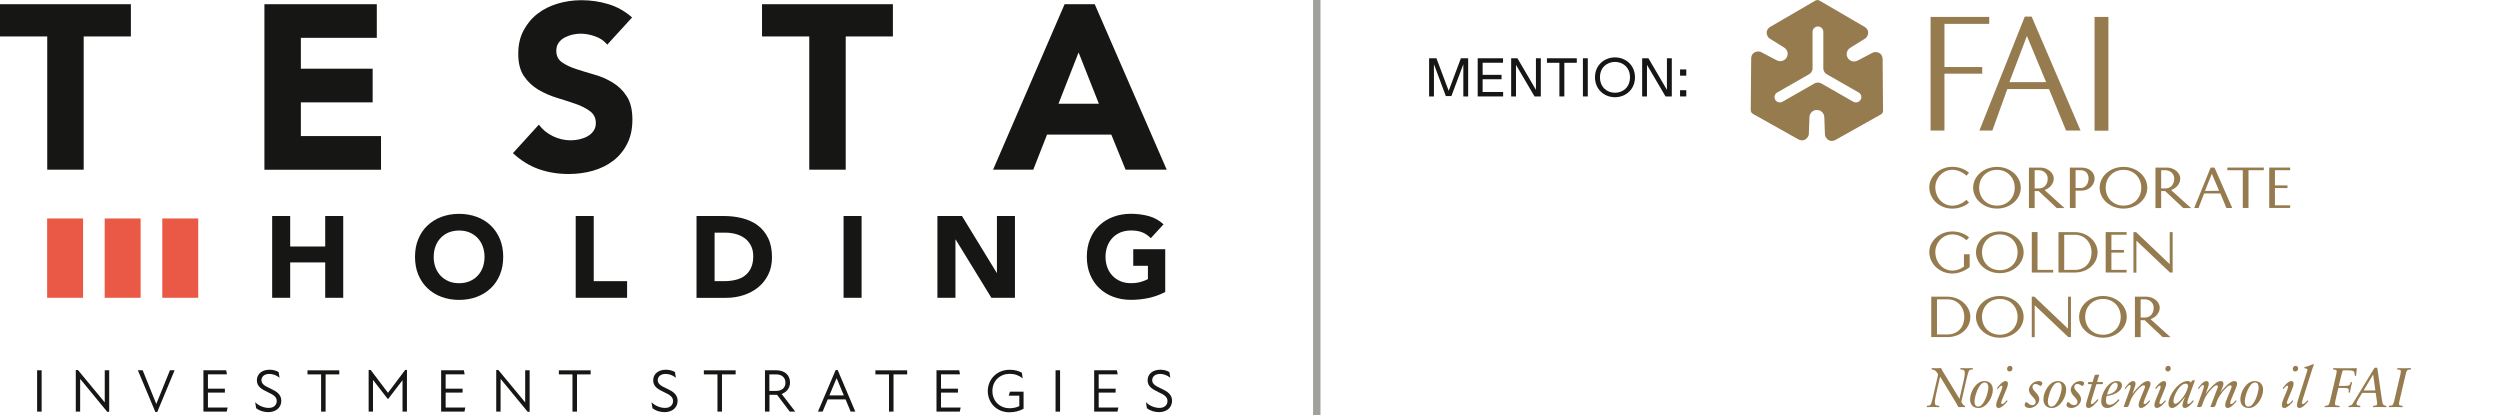<svg xmlns="http://www.w3.org/2000/svg" width="337" height="56" viewBox="0 0 337 56" fill="none"><path d="M6.36 4.914H0V0.567H17.642V4.914H11.281V22.874H6.367V4.914H6.36Z" fill="#161615"></path><path d="M35.643 0.567H50.793V5.101H40.557V9.26H50.233V13.8H40.557V18.341H51.361V22.881H35.643V0.567Z" fill="#161615"></path><path d="M81.848 6.014C81.447 5.509 80.907 5.135 80.229 4.9C79.543 4.658 78.9 4.54 78.291 4.54C77.931 4.54 77.564 4.581 77.19 4.664C76.81 4.747 76.457 4.879 76.118 5.059C75.778 5.239 75.508 5.474 75.301 5.772C75.093 6.062 74.989 6.422 74.989 6.845C74.989 7.516 75.239 8.035 75.744 8.388C76.249 8.748 76.886 9.052 77.647 9.302C78.408 9.551 79.239 9.807 80.118 10.056C81.004 10.305 81.827 10.665 82.589 11.129C83.357 11.592 83.994 12.208 84.492 12.99C84.997 13.766 85.246 14.811 85.246 16.112C85.246 17.413 85.018 18.43 84.554 19.358C84.091 20.285 83.468 21.047 82.679 21.655C81.89 22.265 80.976 22.714 79.938 23.012C78.9 23.31 77.799 23.455 76.644 23.455C75.197 23.455 73.847 23.233 72.609 22.791C71.37 22.348 70.214 21.635 69.141 20.645L72.636 16.804C73.141 17.475 73.771 17.994 74.54 18.361C75.308 18.728 76.097 18.915 76.92 18.915C77.322 18.915 77.723 18.866 78.132 18.776C78.54 18.68 78.907 18.541 79.232 18.354C79.557 18.167 79.82 17.925 80.021 17.628C80.222 17.337 80.319 16.984 80.319 16.589C80.319 15.918 80.062 15.385 79.543 14.998C79.031 14.61 78.381 14.278 77.606 14.008C76.83 13.738 75.986 13.461 75.086 13.191C74.186 12.921 73.342 12.547 72.567 12.091C71.792 11.627 71.141 11.018 70.629 10.264C70.117 9.509 69.861 8.513 69.861 7.274C69.861 6.035 70.096 5.024 70.567 4.125C71.037 3.225 71.667 2.464 72.456 1.854C73.245 1.245 74.152 0.789 75.183 0.484C76.214 0.18 77.273 0.027 78.367 0.027C79.626 0.027 80.845 0.207 82.021 0.56C83.198 0.92 84.257 1.515 85.205 2.353L81.834 6.042L81.848 6.014Z" fill="#161615"></path><path d="M109.082 4.914H102.722V0.567H120.363V4.914H114.003V22.874H109.089V4.914H109.082Z" fill="#161615"></path><path d="M143.507 0.567H147.57L157.273 22.874H151.729L149.805 18.147H141.14L139.285 22.874H133.866L143.507 0.567ZM145.397 7.059L142.684 13.987H148.13L145.39 7.059H145.397Z" fill="#161615"></path><path d="M36.688 29.117H39.118V33.228H43.838V29.117H46.267V40.142H43.838V35.374H39.118V40.142H36.688V29.117Z" fill="#161615"></path><path d="M55.943 34.626C55.943 33.74 56.088 32.944 56.386 32.224C56.683 31.505 57.092 30.896 57.625 30.397C58.158 29.899 58.781 29.504 59.507 29.235C60.234 28.965 61.03 28.826 61.888 28.826C62.746 28.826 63.542 28.965 64.269 29.235C64.996 29.504 65.625 29.892 66.151 30.397C66.677 30.902 67.093 31.512 67.39 32.224C67.688 32.937 67.833 33.74 67.833 34.626C67.833 35.512 67.688 36.308 67.39 37.028C67.093 37.747 66.684 38.356 66.151 38.855C65.618 39.36 64.996 39.748 64.269 40.017C63.542 40.287 62.746 40.426 61.888 40.426C61.03 40.426 60.234 40.287 59.507 40.017C58.781 39.748 58.151 39.36 57.625 38.855C57.092 38.349 56.683 37.74 56.386 37.028C56.088 36.315 55.943 35.512 55.943 34.626ZM58.462 34.626C58.462 35.145 58.545 35.623 58.704 36.052C58.864 36.481 59.099 36.855 59.397 37.173C59.701 37.491 60.061 37.733 60.476 37.913C60.898 38.093 61.369 38.176 61.888 38.176C62.407 38.176 62.878 38.087 63.3 37.913C63.722 37.733 64.082 37.491 64.38 37.173C64.684 36.855 64.912 36.481 65.072 36.052C65.231 35.623 65.314 35.145 65.314 34.626C65.314 34.107 65.231 33.643 65.072 33.207C64.912 32.771 64.677 32.397 64.38 32.079C64.082 31.761 63.715 31.518 63.3 31.338C62.878 31.159 62.407 31.076 61.888 31.076C61.369 31.076 60.898 31.166 60.476 31.338C60.054 31.518 59.694 31.761 59.397 32.079C59.099 32.397 58.864 32.771 58.704 33.207C58.545 33.643 58.462 34.114 58.462 34.626Z" fill="#161615"></path><path d="M77.606 29.117H80.035V37.9H84.533V40.142H77.606V29.117Z" fill="#161615"></path><path d="M93.897 29.117H97.545C98.431 29.117 99.268 29.214 100.057 29.415C100.846 29.616 101.545 29.934 102.134 30.37C102.729 30.813 103.192 31.387 103.545 32.093C103.891 32.799 104.065 33.657 104.065 34.661C104.065 35.554 103.898 36.343 103.559 37.021C103.22 37.699 102.77 38.274 102.196 38.737C101.621 39.201 100.964 39.547 100.216 39.789C99.469 40.032 98.687 40.149 97.863 40.149H93.891V29.124L93.897 29.117ZM96.327 37.9H97.586C98.147 37.9 98.666 37.845 99.151 37.727C99.635 37.616 100.05 37.422 100.403 37.159C100.756 36.896 101.033 36.543 101.234 36.114C101.435 35.685 101.538 35.159 101.538 34.536C101.538 33.996 101.435 33.526 101.234 33.124C101.033 32.723 100.756 32.398 100.417 32.135C100.071 31.879 99.67 31.678 99.213 31.553C98.756 31.429 98.265 31.36 97.76 31.36H96.327V37.9Z" fill="#161615"></path><path d="M113.712 29.117H116.142V40.142H113.712V29.117Z" fill="#161615"></path><path d="M126.371 29.117H129.673L134.358 36.779H134.386V29.117H136.815V40.142H133.638L128.828 32.294H128.794V40.142H126.364V29.117H126.371Z" fill="#161615"></path><path d="M157.073 39.36C156.36 39.734 155.606 40.004 154.83 40.17C154.048 40.336 153.259 40.419 152.45 40.419C151.584 40.419 150.795 40.281 150.069 40.011C149.342 39.741 148.712 39.353 148.186 38.848C147.653 38.343 147.245 37.734 146.947 37.021C146.65 36.308 146.504 35.505 146.504 34.619C146.504 33.733 146.65 32.937 146.947 32.218C147.245 31.498 147.653 30.889 148.186 30.39C148.719 29.892 149.342 29.498 150.069 29.228C150.795 28.958 151.591 28.819 152.45 28.819C153.308 28.819 154.145 28.93 154.886 29.138C155.626 29.345 156.284 29.719 156.844 30.238L155.128 32.107C154.796 31.768 154.422 31.505 154.007 31.332C153.592 31.152 153.072 31.069 152.45 31.069C151.93 31.069 151.46 31.159 151.038 31.332C150.615 31.512 150.256 31.754 149.958 32.072C149.66 32.391 149.425 32.764 149.266 33.2C149.107 33.636 149.024 34.107 149.024 34.619C149.024 35.131 149.107 35.616 149.266 36.045C149.425 36.474 149.66 36.848 149.958 37.166C150.263 37.484 150.622 37.727 151.038 37.907C151.46 38.087 151.93 38.17 152.45 38.17C152.969 38.17 153.432 38.107 153.82 37.99C154.207 37.872 154.512 37.748 154.74 37.623V35.83H152.761V33.588H157.073V39.353V39.36Z" fill="#161615"></path><path d="M11.198 29.449H6.354V40.142H11.198V29.449Z" fill="#EA5945"></path><path d="M18.956 29.449H14.112V40.142H18.956V29.449Z" fill="#EA5945"></path><path d="M26.722 29.449H21.877V40.142H26.722V29.449Z" fill="#EA5945"></path><path d="M5.004 49.914H5.613V55.486H5.004V49.914Z" fill="#161615"></path><path d="M10.818 51.112H10.804V55.486H10.215V49.88H10.506L14.105 54.226H14.119V49.908H14.721V55.514H14.458L10.831 51.105L10.818 51.112Z" fill="#161615"></path><path d="M19.234 49.914L21.054 54.42H21.081L22.909 49.914H23.538L21.199 55.534H20.943L18.583 49.914H19.241H19.234Z" fill="#161615"></path><path d="M30.681 54.939L30.563 55.486H27.421V49.914H30.487L30.591 50.461H28.03V52.392H30.314V52.925H28.03V54.932H30.681V54.939Z" fill="#161615"></path><path d="M34.529 55.022L34.398 54.212C34.875 54.71 35.602 54.987 36.218 54.987C36.861 54.987 37.304 54.634 37.304 54.053C37.304 53.471 36.806 53.195 36.135 52.883C35.311 52.489 34.626 52.129 34.626 51.27C34.626 50.412 35.311 49.838 36.342 49.838C36.758 49.838 37.228 49.942 37.56 50.156L37.685 50.918C37.235 50.551 36.73 50.405 36.308 50.405C35.602 50.405 35.242 50.8 35.242 51.25C35.242 51.859 35.899 52.101 36.502 52.399C37.283 52.766 37.92 53.174 37.92 54.025C37.92 54.98 37.145 55.555 36.176 55.555C35.623 55.555 35.055 55.423 34.522 55.022H34.529Z" fill="#161615"></path><path d="M45.734 50.468H43.893V55.485H43.284V50.468H41.45V49.921H45.734V50.468Z" fill="#161615"></path><path d="M54.856 49.865V55.485H54.261V51.249L52.337 53.762H52.254L50.281 51.215V55.485H49.693V49.865H49.963L52.288 52.938H52.309L54.621 49.865H54.856Z" fill="#161615"></path><path d="M62.725 54.939L62.608 55.486H59.465V49.914H62.531L62.635 50.461H60.074V52.392H62.358V52.925H60.074V54.932H62.725V54.939Z" fill="#161615"></path><path d="M67.494 51.112H67.48V55.486H66.892V49.88H67.182L70.781 54.226H70.795V49.908H71.397V55.514H71.134L67.508 51.105L67.494 51.112Z" fill="#161615"></path><path d="M79.62 50.468H77.779V55.485H77.169V50.468H75.335V49.921H79.62V50.468Z" fill="#161615"></path><path d="M87.952 55.022L87.821 54.212C88.298 54.71 89.025 54.987 89.641 54.987C90.285 54.987 90.728 54.634 90.728 54.053C90.728 53.471 90.229 53.195 89.558 52.883C88.734 52.489 88.049 52.129 88.049 51.27C88.049 50.412 88.734 49.838 89.766 49.838C90.181 49.838 90.651 49.942 90.984 50.156L91.108 50.918C90.658 50.551 90.153 50.405 89.731 50.405C89.025 50.405 88.665 50.8 88.665 51.25C88.665 51.859 89.323 52.101 89.925 52.399C90.714 52.766 91.344 53.174 91.344 54.025C91.344 54.98 90.569 55.555 89.6 55.555C89.046 55.555 88.478 55.423 87.945 55.022H87.952Z" fill="#161615"></path><path d="M99.165 50.468H97.323V55.485H96.714V50.468H94.88V49.921H99.165V50.468Z" fill="#161615"></path><path d="M106.459 55.486L104.75 53.222H103.725V55.486H103.116V49.914H104.653C105.822 49.914 106.494 50.613 106.494 51.547C106.494 52.295 106.058 52.862 105.366 53.105L107.2 55.486H106.452H106.459ZM104.611 52.696C105.386 52.696 105.878 52.288 105.878 51.582C105.878 50.876 105.359 50.468 104.639 50.468H103.711V52.696H104.604H104.611Z" fill="#161615"></path><path d="M113.982 53.838H111.581L110.889 55.485H110.259L112.653 49.872H112.916L115.297 55.485H114.667L113.982 53.838ZM113.747 53.298L112.778 50.979H112.771L111.802 53.298H113.74H113.747Z" fill="#161615"></path><path d="M122.288 50.468H120.447V55.485H119.837V50.468H118.003V49.921H122.288V50.468Z" fill="#161615"></path><path d="M129.499 54.939L129.381 55.486H126.239V49.914H129.305L129.409 50.461H126.848V52.392H129.132V52.925H126.848V54.932H129.499V54.939Z" fill="#161615"></path><path d="M137.977 52.786V55.098C137.479 55.382 136.815 55.575 136.074 55.575C134.316 55.575 133.153 54.274 133.153 52.71C133.153 51.146 134.364 49.845 136.095 49.845C136.787 49.845 137.32 49.997 137.749 50.246L137.86 51.001C137.361 50.606 136.787 50.392 136.109 50.392C134.863 50.392 133.776 51.257 133.776 52.71C133.776 54.06 134.759 55.029 136.109 55.029C136.552 55.029 137.001 54.939 137.403 54.745V53.333H135.977L136.143 52.793H137.977V52.786Z" fill="#161615"></path><path d="M142.289 49.914H142.898V55.486H142.289V49.914Z" fill="#161615"></path><path d="M150.754 54.939L150.636 55.486H147.494V49.914H150.56L150.664 50.461H148.103V52.392H150.387V52.925H148.103V54.932H150.754V54.939Z" fill="#161615"></path><path d="M154.602 55.022L154.47 54.212C154.948 54.71 155.674 54.987 156.29 54.987C156.934 54.987 157.377 54.634 157.377 54.053C157.377 53.471 156.879 53.195 156.207 52.883C155.384 52.489 154.699 52.129 154.699 51.27C154.699 50.412 155.384 49.838 156.415 49.838C156.83 49.838 157.301 49.942 157.633 50.156L157.758 50.918C157.308 50.551 156.803 50.405 156.38 50.405C155.674 50.405 155.315 50.8 155.315 51.25C155.315 51.859 155.972 52.101 156.574 52.399C157.363 52.766 157.993 53.174 157.993 54.025C157.993 54.98 157.218 55.555 156.249 55.555C155.695 55.555 155.128 55.423 154.595 55.022H154.602Z" fill="#161615"></path><g clip-path="url(#clip0_879_585)"><path d="M260.068 25.231C260.068 23.778 261.448 22.487 263.18 22.487C264.037 22.487 264.903 22.811 265.426 23.295L265.075 23.687C264.552 23.194 263.866 22.889 263.18 22.889C261.877 22.889 260.881 24.01 260.881 25.235C260.881 26.637 261.877 27.723 263.18 27.723C263.866 27.723 264.552 27.425 265.075 26.934L265.426 27.315C264.903 27.8 264.037 28.123 263.18 28.123C261.448 28.123 260.068 26.857 260.068 25.235V25.231Z" fill="#967B4F"></path><path d="M265.978 25.307C265.978 23.753 267.411 22.495 269.195 22.495C270.979 22.495 272.401 23.753 272.401 25.307C272.401 26.861 270.968 28.118 269.195 28.118C267.421 28.118 265.978 26.861 265.978 25.307ZM271.585 25.307C271.585 23.923 270.573 22.895 269.193 22.895C267.812 22.895 266.792 23.923 266.792 25.307C266.792 26.691 267.804 27.718 269.193 27.718C270.581 27.718 271.585 26.691 271.585 25.307Z" fill="#967B4F"></path><path d="M274.812 25.759H274.273V28.044H273.501V22.591H275.078C275.96 22.591 276.845 23.246 276.845 24.068C276.845 24.739 276.375 25.334 275.611 25.622L278.294 28.044H277.249L274.814 25.759H274.812ZM274.273 25.4H274.831C275.534 25.4 276.032 24.899 276.032 24.066C276.032 23.463 275.534 22.945 274.831 22.945H274.273V25.4Z" fill="#967B4F"></path><path d="M282.354 24.06C282.354 24.884 281.651 25.699 280.595 25.699H279.79V28.036H279.018V22.591H280.595C281.649 22.591 282.354 23.246 282.354 24.06ZM281.54 24.06C281.54 23.312 281.051 22.947 280.52 22.947H279.79V25.342H280.52C281.051 25.342 281.54 24.824 281.54 24.06Z" fill="#967B4F"></path><path d="M283.032 25.307C283.032 23.753 284.464 22.495 286.248 22.495C288.032 22.495 289.454 23.753 289.454 25.307C289.454 26.861 288.022 28.118 286.248 28.118C284.475 28.118 283.032 26.861 283.032 25.307ZM288.641 25.307C288.641 23.923 287.629 22.895 286.248 22.895C284.868 22.895 283.847 23.923 283.847 25.307C283.847 26.691 284.86 27.718 286.248 27.718C287.637 27.718 288.641 26.691 288.641 25.307Z" fill="#967B4F"></path><path d="M291.866 25.759H291.326V28.044H290.554V22.591H292.131C293.014 22.591 293.898 23.246 293.898 24.068C293.898 24.739 293.428 25.334 292.664 25.622L295.348 28.044H294.302L291.868 25.759H291.866ZM291.326 25.4H291.884C292.587 25.4 293.085 24.899 293.085 24.066C293.085 23.463 292.587 22.945 291.884 22.945H291.326V25.4Z" fill="#967B4F"></path><path d="M299.305 26.08H297.117L296.362 28.034H295.779L297.992 22.589H298.514L300.907 28.034H300.118L299.303 26.08H299.305ZM298.155 23.422L297.228 25.74L299.131 25.715L298.155 23.422Z" fill="#967B4F"></path><path d="M305.165 22.945H303.098V28.034H302.327V22.945H300.244V22.589H305.165V22.945Z" fill="#967B4F"></path><path d="M306.662 22.945V24.992H308.352V25.349H306.662V27.676H308.712V28.032H305.891V22.587H308.712V22.943H306.662V22.945Z" fill="#967B4F"></path><path d="M263.18 36.873C261.457 36.873 260.068 35.574 260.068 33.96C260.068 32.499 261.457 31.198 263.18 31.198C264.046 31.198 264.912 31.521 265.434 32.006L265.083 32.388C264.569 31.911 263.874 31.598 263.18 31.598C261.877 31.598 260.881 32.719 260.881 33.96C260.881 35.352 261.877 36.475 263.18 36.475C263.78 36.475 264.286 36.264 264.74 35.941V34.275H265.512V35.999C264.945 36.475 264.046 36.873 263.18 36.873Z" fill="#967B4F"></path><path d="M266.363 34.01C266.363 32.456 267.795 31.198 269.579 31.198C271.363 31.198 272.786 32.456 272.786 34.01C272.786 35.564 271.353 36.822 269.579 36.822C267.806 36.822 266.363 35.564 266.363 34.01ZM271.972 34.01C271.972 32.626 270.96 31.598 269.579 31.598C268.199 31.598 267.178 32.626 267.178 34.01C267.178 35.394 268.191 36.422 269.579 36.422C270.968 36.422 271.972 35.394 271.972 34.01Z" fill="#967B4F"></path><path d="M276.768 36.38V36.737H273.886V31.283H274.657V36.38H276.768Z" fill="#967B4F"></path><path d="M277.485 36.736V31.291H279.69C281.388 31.291 282.752 32.574 282.752 34.001C282.752 35.59 281.388 36.736 279.69 36.736H277.485ZM279.688 36.38C281.051 36.38 281.934 35.429 281.934 34.001C281.934 32.727 281.051 31.647 279.688 31.647H278.255V36.38H279.688Z" fill="#967B4F"></path><path d="M284.617 31.648V33.695H286.307V34.051H284.617V36.378H286.667V36.734H283.845V31.289H286.667V31.645H284.617V31.648Z" fill="#967B4F"></path><path d="M292.874 31.291V36.736H292.514L287.986 32.445V36.753H287.591V31.291H287.942L292.478 35.607V31.291H292.874Z" fill="#967B4F"></path><path d="M260.333 45.438V39.993H262.538C264.236 39.993 265.6 41.276 265.6 42.703C265.6 44.292 264.236 45.438 262.538 45.438H260.333ZM262.538 45.082C263.901 45.082 264.784 44.131 264.784 42.703C264.784 41.429 263.901 40.349 262.538 40.349H261.105V45.082H262.538Z" fill="#967B4F"></path><path d="M266.361 42.712C266.361 41.158 267.793 39.9 269.577 39.9C271.361 39.9 272.784 41.158 272.784 42.712C272.784 44.266 271.351 45.524 269.577 45.524C267.804 45.524 266.361 44.266 266.361 42.712ZM271.968 42.712C271.968 41.328 270.956 40.3 269.575 40.3C268.195 40.3 267.174 41.328 267.174 42.712C267.174 44.096 268.187 45.124 269.575 45.124C270.964 45.124 271.968 44.096 271.968 42.712Z" fill="#967B4F"></path><path d="M279.165 39.993V45.438H278.805L274.277 41.147V45.455H273.882V39.993H274.233L278.769 44.309V39.993H279.165Z" fill="#967B4F"></path><path d="M280.265 42.712C280.265 41.158 281.697 39.9 283.481 39.9C285.265 39.9 286.687 41.158 286.687 42.712C286.687 44.266 285.255 45.524 283.481 45.524C281.708 45.524 280.265 44.266 280.265 42.712ZM285.872 42.712C285.872 41.328 284.859 40.3 283.479 40.3C282.099 40.3 281.078 41.328 281.078 42.712C281.078 44.096 282.09 45.124 283.479 45.124C284.868 45.124 285.872 44.096 285.872 42.712Z" fill="#967B4F"></path><path d="M289.099 43.163H288.559V45.449H287.788V39.995H289.365C290.247 39.995 291.132 40.65 291.132 41.472C291.132 42.144 290.661 42.738 289.898 43.026L292.581 45.449H291.535L289.101 43.163H289.099ZM288.559 42.805H289.118C289.82 42.805 290.318 42.303 290.318 41.47C290.318 40.867 289.82 40.349 289.118 40.349H288.559V42.805Z" fill="#967B4F"></path><path d="M267.202 9.036H262.111V3.218H268.147V2.281H260.242V17.597H262.111V9.931H267.202V9.036Z" fill="#967B4F"></path><path d="M272.941 2.242L266.823 17.599H268.57L270.582 12.005H276.207L278.506 17.599H280.457L273.867 2.242H272.943H272.941ZM270.866 11.069L273.227 4.845L275.814 11.069H270.866Z" fill="#967B4F"></path><path d="M284.213 2.281H282.346V17.618H284.213V2.281Z" fill="#967B4F"></path><path d="M253.777 7.929C253.777 7.929 253.777 7.403 253.348 7.159C252.93 6.92 252.549 7.051 252.487 7.076L250.435 8.151C250.286 8.236 250.115 8.286 249.931 8.286C249.377 8.286 248.929 7.84 248.929 7.293C248.929 6.927 249.13 6.605 249.429 6.433L251.464 5.17C251.468 5.167 251.826 4.904 251.826 4.386C251.826 3.901 251.382 3.642 251.355 3.628L245.301 0.099C245.257 0.075 245.108 0 244.987 0C244.865 0 244.717 0.073 244.667 0.104L238.606 3.634C238.606 3.634 238.148 3.897 238.148 4.386C238.148 4.875 238.453 5.126 238.506 5.167L240.471 6.39C240.62 6.475 240.75 6.597 240.842 6.755C241.118 7.229 240.955 7.836 240.476 8.112C240.154 8.296 239.773 8.282 239.474 8.112L237.351 6.999C237.347 6.999 236.939 6.821 236.487 7.08C236.063 7.322 236.059 7.832 236.059 7.861L236 14.821C236 14.87 236.01 15.036 236.071 15.14C236.132 15.243 236.27 15.335 236.322 15.364L242.439 18.797C242.439 18.797 242.9 19.058 243.326 18.813C243.744 18.575 243.82 18.181 243.828 18.117L243.914 15.819C243.914 15.649 243.956 15.477 244.048 15.32C244.324 14.845 244.939 14.682 245.418 14.957C245.74 15.142 245.917 15.473 245.917 15.817L246.005 18.194C246.005 18.194 246.056 18.635 246.509 18.894C246.934 19.137 247.381 18.886 247.407 18.871L253.52 15.44C253.564 15.415 253.704 15.324 253.764 15.221C253.825 15.117 253.836 14.951 253.833 14.893L253.777 7.929ZM250.805 13.447C250.709 13.613 250.552 13.731 250.366 13.781C250.303 13.797 250.24 13.805 250.178 13.805C250.052 13.805 249.927 13.772 249.818 13.71L245.476 11.226C245.367 11.164 245.213 11.129 245.054 11.129C244.895 11.129 244.74 11.164 244.631 11.226L240.289 13.71C240.181 13.772 240.055 13.805 239.93 13.805C239.865 13.805 239.802 13.797 239.742 13.781C239.553 13.731 239.399 13.613 239.302 13.447C239.206 13.281 239.181 13.088 239.231 12.902C239.281 12.716 239.401 12.562 239.568 12.467L243.91 9.983C244.14 9.852 244.332 9.519 244.332 9.257V4.289C244.332 4.098 244.407 3.918 244.546 3.781C244.681 3.645 244.863 3.57 245.058 3.57C245.25 3.57 245.432 3.645 245.57 3.781C245.708 3.918 245.784 4.096 245.784 4.289V9.257C245.784 9.521 245.978 9.852 246.206 9.983L250.548 12.467C250.715 12.562 250.834 12.718 250.885 12.902C250.935 13.088 250.91 13.281 250.813 13.447" fill="#967B4F"></path><path d="M265.884 49.804L265.604 49.843C265.41 49.874 265.332 50.044 265.075 51.159L264.391 54.138C264.391 54.161 264.391 54.192 264.406 54.215C264.583 54.53 264.669 54.623 264.801 54.685L264.847 54.7C264.887 54.714 264.901 54.714 264.901 54.762C264.901 54.809 264.887 54.861 264.87 54.884C264.715 54.876 264.629 54.861 264.473 54.861C264.332 54.861 264.201 54.87 264.038 54.884C264.015 54.876 263.983 54.861 263.969 54.845C263.883 54.644 263.682 54.314 263.479 53.974L261.536 50.78H261.52L260.961 53.251C260.698 54.428 260.829 54.621 261.101 54.66L261.365 54.7C261.411 54.708 261.428 54.714 261.428 54.762C261.428 54.809 261.413 54.861 261.396 54.884C261.108 54.876 260.829 54.861 260.541 54.861C260.252 54.861 260.02 54.876 259.733 54.884C259.733 54.861 259.725 54.83 259.725 54.807C259.725 54.745 259.733 54.708 259.794 54.7L260.074 54.66C260.269 54.629 260.346 54.459 260.603 53.345L261.256 50.496C261.256 50.473 261.248 50.427 261.233 50.403C260.984 50.025 260.867 49.909 260.58 49.841L260.426 49.802C260.386 49.793 260.371 49.787 260.371 49.739C260.371 49.692 260.386 49.64 260.403 49.617C260.557 49.626 260.869 49.64 261.024 49.64C261.147 49.64 261.444 49.632 261.607 49.617C261.63 49.626 261.662 49.64 261.676 49.657C261.762 49.849 261.965 50.187 262.174 50.527L264.132 53.745H264.146L264.713 51.25C264.977 50.079 264.837 49.88 264.565 49.841L264.301 49.802C264.255 49.793 264.247 49.787 264.247 49.739C264.247 49.692 264.261 49.64 264.278 49.617C264.567 49.626 264.837 49.64 265.125 49.64C265.414 49.64 265.646 49.626 265.932 49.617C265.932 49.64 265.941 49.671 265.941 49.694C265.941 49.756 265.941 49.793 265.878 49.802L265.884 49.804Z" fill="#967B4F"></path><path d="M266.7 55C265.976 55 265.566 54.53 265.566 53.823C265.566 52.831 266.367 51.368 267.493 51.368C268.216 51.368 268.635 51.83 268.635 52.539C268.635 53.531 267.827 55.002 266.7 55.002V55ZM267.539 51.559C266.723 51.559 266.162 53.484 266.162 54.13C266.162 54.453 266.257 54.808 266.652 54.808C267.467 54.808 268.028 52.883 268.028 52.236C268.028 51.913 267.934 51.559 267.539 51.559Z" fill="#967B4F"></path><path d="M270.412 52.59L269.931 53.752C269.845 53.959 269.76 54.183 269.76 54.322C269.76 54.415 269.814 54.461 269.9 54.461C270.094 54.461 270.358 54.152 270.521 53.959C270.552 53.974 270.575 53.991 270.59 54.013C270.636 54.053 270.613 54.09 270.55 54.167C270.31 54.453 269.812 54.998 269.408 54.998C269.174 54.998 269.082 54.828 269.082 54.62C269.082 54.306 269.237 53.928 269.362 53.628L269.783 52.619C269.845 52.472 269.923 52.234 269.923 52.111C269.923 52.035 269.883 51.989 269.814 51.989C269.651 51.989 269.433 52.281 269.302 52.435C269.27 52.426 269.239 52.404 269.224 52.389C269.178 52.35 269.201 52.312 269.256 52.236C269.519 51.873 270.002 51.365 270.366 51.365C270.584 51.365 270.669 51.527 270.669 51.72C270.669 51.95 270.529 52.304 270.412 52.59ZM270.893 50.073C270.69 50.073 270.552 49.925 270.552 49.727C270.552 49.503 270.707 49.318 270.941 49.318C271.144 49.318 271.282 49.465 271.282 49.664C271.282 49.888 271.127 50.073 270.893 50.073Z" fill="#967B4F"></path><path d="M275.066 52.02C274.903 52.02 274.725 51.759 274.397 51.759C274.11 51.759 273.976 51.983 273.976 52.153C273.976 52.731 274.892 53.054 274.892 53.823C274.892 54.446 274.223 54.999 273.579 54.999C273.221 54.999 272.926 54.838 272.926 54.591C272.926 54.498 272.989 54.206 273.144 54.206C273.322 54.206 273.485 54.614 273.976 54.614C274.256 54.614 274.411 54.39 274.411 54.191C274.411 53.613 273.501 53.307 273.501 52.528C273.501 52.035 274.068 51.365 274.806 51.365C275.009 51.365 275.304 51.442 275.304 51.657C275.304 51.765 275.21 52.02 275.064 52.02H275.066Z" fill="#967B4F"></path><path d="M276.586 55C275.863 55 275.453 54.53 275.453 53.823C275.453 52.831 276.254 51.368 277.379 51.368C278.102 51.368 278.521 51.83 278.521 52.539C278.521 53.531 277.713 55.002 276.586 55.002V55ZM277.427 51.559C276.611 51.559 276.051 53.484 276.051 54.13C276.051 54.453 276.145 54.808 276.54 54.808C277.356 54.808 277.916 52.883 277.916 52.236C277.916 51.913 277.822 51.559 277.427 51.559Z" fill="#967B4F"></path><path d="M280.7 52.02C280.537 52.02 280.359 51.759 280.031 51.759C279.744 51.759 279.61 51.983 279.61 52.153C279.61 52.731 280.526 53.054 280.526 53.823C280.526 54.446 279.857 54.999 279.213 54.999C278.855 54.999 278.561 54.838 278.561 54.591C278.561 54.498 278.623 54.206 278.778 54.206C278.956 54.206 279.119 54.614 279.61 54.614C279.891 54.614 280.045 54.39 280.045 54.191C280.045 53.613 279.136 53.307 279.136 52.528C279.136 52.035 279.702 51.365 280.441 51.365C280.644 51.365 280.938 51.442 280.938 51.657C280.938 51.765 280.844 52.02 280.698 52.02H280.7Z" fill="#967B4F"></path><path d="M283.419 51.782H282.641C282.618 51.797 282.595 51.805 282.578 51.828L281.98 53.767C281.917 53.968 281.856 54.19 281.856 54.323C281.856 54.408 281.896 54.462 281.974 54.462C282.191 54.462 282.557 54.031 282.735 53.807C282.766 53.821 282.812 53.838 282.829 53.861C282.869 53.892 282.852 53.954 282.783 54.037C282.534 54.345 281.99 54.998 281.532 54.998C281.3 54.998 281.191 54.837 281.191 54.636C281.191 54.451 281.254 54.188 281.386 53.765L281.976 51.832C281.976 51.809 281.953 51.793 281.936 51.778H281.484C281.461 51.764 281.453 51.733 281.453 51.71C281.453 51.648 281.476 51.534 281.53 51.503H282.036C282.059 51.486 282.082 51.48 282.099 51.457L282.363 50.579C282.425 50.517 282.689 50.502 282.821 50.502C282.875 50.502 282.944 50.502 282.975 50.533L282.695 51.449C282.695 51.472 282.712 51.488 282.727 51.503H283.456C283.479 51.517 283.488 51.542 283.488 51.565C283.488 51.627 283.473 51.749 283.419 51.78V51.782Z" fill="#967B4F"></path><path d="M284.002 53.376C283.979 53.39 283.971 53.407 283.956 53.43C283.902 53.637 283.879 53.846 283.879 53.985C283.879 54.3 284.002 54.569 284.368 54.569C284.826 54.569 285.238 54.207 285.573 53.815C285.596 53.83 285.642 53.855 285.659 53.869C285.705 53.915 285.69 53.962 285.613 54.053C285.201 54.524 284.634 55 284.05 55C283.467 55 283.243 54.6 283.243 54.062C283.243 53.069 284.153 51.368 285.349 51.368C285.73 51.368 286.041 51.544 286.041 51.953C286.041 52.707 285.04 53.262 284.004 53.376H284.002ZM285.182 51.575C284.676 51.575 284.257 52.4 284.032 53.129C284.04 53.152 284.046 53.175 284.063 53.183C284.716 53.115 285.462 52.653 285.462 51.944C285.462 51.76 285.393 51.575 285.182 51.575Z" fill="#967B4F"></path><path d="M289.609 52.612L289.135 53.752C289.049 53.959 288.963 54.183 288.963 54.322C288.963 54.415 289.009 54.461 289.095 54.461C289.289 54.461 289.561 54.152 289.724 53.959C289.756 53.974 289.779 53.99 289.793 54.013C289.839 54.053 289.816 54.09 289.754 54.166C289.513 54.452 289.015 54.997 288.612 54.997C288.377 54.997 288.285 54.828 288.285 54.62C288.285 54.305 288.44 53.92 288.566 53.628L288.978 52.642C289.063 52.434 289.149 52.225 289.149 52.103C289.149 51.987 289.072 51.941 288.963 51.941C288.754 51.941 288.536 52.148 288.396 52.287C287.813 52.865 287.394 53.404 287.137 54.127L287.005 54.513C286.897 54.828 286.865 54.875 286.554 54.875C286.46 54.875 286.351 54.861 286.265 54.852L287.066 52.619C287.144 52.412 287.215 52.173 287.215 52.035C287.215 51.95 287.175 51.896 287.098 51.896C286.895 51.896 286.631 52.287 286.522 52.434C286.491 52.426 286.468 52.403 286.453 52.389C286.407 52.349 286.43 52.312 286.485 52.236C286.748 51.867 287.177 51.365 287.549 51.365C287.775 51.365 287.867 51.527 287.867 51.728C287.867 51.929 287.767 52.182 287.627 52.59L287.447 53.106H287.455C287.65 52.805 288.007 52.405 288.334 52.082C288.674 51.751 289.103 51.365 289.553 51.365C289.716 51.365 289.894 51.459 289.894 51.719C289.894 51.935 289.762 52.236 289.607 52.612H289.609Z" fill="#967B4F"></path><path d="M291.745 52.59L291.264 53.752C291.178 53.959 291.092 54.183 291.092 54.322C291.092 54.415 291.147 54.461 291.232 54.461C291.427 54.461 291.69 54.152 291.853 53.959C291.885 53.974 291.908 53.991 291.922 54.013C291.968 54.053 291.945 54.09 291.883 54.167C291.642 54.453 291.144 54.998 290.741 54.998C290.507 54.998 290.415 54.828 290.415 54.62C290.415 54.306 290.569 53.928 290.695 53.628L291.115 52.619C291.178 52.472 291.255 52.234 291.255 52.111C291.255 52.035 291.216 51.989 291.147 51.989C290.983 51.989 290.766 52.281 290.634 52.435C290.603 52.426 290.571 52.404 290.557 52.389C290.511 52.35 290.534 52.312 290.588 52.236C290.852 51.873 291.335 51.365 291.699 51.365C291.916 51.365 292.002 51.527 292.002 51.72C292.002 51.95 291.862 52.304 291.745 52.59ZM292.228 50.073C292.025 50.073 291.887 49.925 291.887 49.727C291.887 49.503 292.042 49.318 292.276 49.318C292.479 49.318 292.617 49.465 292.617 49.664C292.617 49.888 292.462 50.073 292.228 50.073Z" fill="#967B4F"></path><path d="M295.635 51.935L294.974 53.767C294.896 53.982 294.85 54.189 294.85 54.322C294.85 54.407 294.89 54.461 294.967 54.461C295.162 54.461 295.448 54.152 295.612 53.959C295.643 53.974 295.674 53.99 295.689 54.013C295.735 54.053 295.712 54.09 295.649 54.167C295.409 54.453 294.919 54.997 294.516 54.997C294.275 54.997 294.198 54.828 294.198 54.635C294.198 54.357 294.392 53.85 294.539 53.512H294.53C294.189 53.982 293.38 54.997 292.813 54.997C292.441 54.997 292.307 54.705 292.307 54.405C292.307 53.305 293.667 51.363 294.894 51.363C295.103 51.363 295.26 51.44 295.321 51.579H295.329L295.375 51.494C295.476 51.309 295.499 51.262 295.678 51.262C295.747 51.262 295.833 51.27 295.888 51.276C295.833 51.398 295.716 51.684 295.63 51.931L295.635 51.935ZM294.639 51.72C293.8 51.72 292.985 53.358 292.985 54.053C292.985 54.229 293.039 54.43 293.225 54.43C293.637 54.43 294.516 53.367 294.756 52.706L294.896 52.321C294.928 52.244 294.951 52.105 294.951 52.02C294.951 51.844 294.834 51.72 294.639 51.72Z" fill="#967B4F"></path><path d="M301.282 52.613L300.801 53.753C300.715 53.96 300.629 54.184 300.629 54.323C300.629 54.416 300.684 54.462 300.769 54.462C300.964 54.462 301.227 54.153 301.39 53.96C301.422 53.975 301.453 53.991 301.468 54.014C301.514 54.053 301.485 54.091 301.422 54.167C301.181 54.453 300.684 54.998 300.28 54.998C300.048 54.998 299.954 54.828 299.954 54.621C299.954 54.306 300.117 53.921 300.242 53.629L300.646 52.642C300.732 52.435 300.817 52.226 300.817 52.104C300.817 51.988 300.748 51.942 300.638 51.942C300.435 51.942 300.217 52.149 300.079 52.288C299.535 52.827 299.046 53.504 298.828 54.128L298.697 54.513C298.588 54.828 298.557 54.876 298.245 54.876C298.151 54.876 298.042 54.861 297.956 54.853L298.795 52.645C298.872 52.437 298.973 52.228 298.973 52.106C298.973 51.99 298.904 51.944 298.795 51.944C298.6 51.944 298.383 52.151 298.243 52.29C297.684 52.846 297.247 53.453 297.015 54.13L296.883 54.516C296.775 54.83 296.743 54.878 296.432 54.878C296.338 54.878 296.229 54.864 296.143 54.855L296.944 52.622C297.021 52.414 297.093 52.176 297.093 52.037C297.093 51.953 297.053 51.899 296.975 51.899C296.773 51.899 296.509 52.29 296.4 52.437C296.369 52.429 296.346 52.406 296.331 52.392C296.285 52.352 296.308 52.315 296.363 52.238C296.626 51.87 297.055 51.368 297.427 51.368C297.653 51.368 297.745 51.53 297.745 51.731C297.745 51.932 297.645 52.184 297.505 52.593L297.325 53.109H297.333C297.528 52.785 297.885 52.386 298.18 52.085C298.515 51.754 298.933 51.368 299.385 51.368C299.548 51.368 299.719 51.461 299.719 51.722C299.719 51.938 299.611 52.224 299.439 52.593L299.291 52.916H299.299C299.447 52.7 299.757 52.338 300.023 52.085C300.364 51.754 300.769 51.368 301.227 51.368C301.39 51.368 301.562 51.461 301.562 51.722C301.562 51.938 301.439 52.238 301.282 52.615V52.613Z" fill="#967B4F"></path><path d="M303.133 55C302.409 55 301.999 54.53 301.999 53.823C301.999 52.831 302.8 51.368 303.925 51.368C304.649 51.368 305.067 51.83 305.067 52.539C305.067 53.531 304.26 55.002 303.133 55.002V55ZM303.973 51.559C303.158 51.559 302.597 53.484 302.597 54.13C302.597 54.453 302.691 54.808 303.087 54.808C303.902 54.808 304.463 52.883 304.463 52.236C304.463 51.913 304.369 51.559 303.973 51.559Z" fill="#967B4F"></path><path d="M308.921 52.59L308.44 53.752C308.355 53.959 308.269 54.183 308.269 54.322C308.269 54.415 308.323 54.461 308.409 54.461C308.604 54.461 308.867 54.152 309.03 53.959C309.062 53.974 309.085 53.991 309.099 54.013C309.145 54.053 309.122 54.09 309.059 54.167C308.819 54.453 308.321 54.998 307.918 54.998C307.685 54.998 307.591 54.828 307.591 54.62C307.591 54.306 307.746 53.928 307.872 53.628L308.292 52.619C308.355 52.472 308.432 52.234 308.432 52.111C308.432 52.035 308.392 51.989 308.323 51.989C308.16 51.989 307.943 52.281 307.811 52.435C307.78 52.426 307.748 52.404 307.734 52.389C307.688 52.35 307.711 52.312 307.765 52.236C308.028 51.873 308.512 51.365 308.875 51.365C309.093 51.365 309.179 51.527 309.179 51.72C309.179 51.95 309.039 52.304 308.921 52.59ZM309.402 50.073C309.2 50.073 309.062 49.925 309.062 49.727C309.062 49.503 309.216 49.318 309.451 49.318C309.653 49.318 309.791 49.465 309.791 49.664C309.791 49.888 309.637 50.073 309.402 50.073Z" fill="#967B4F"></path><path d="M311.609 50.019L310.427 53.753C310.358 53.968 310.295 54.184 310.295 54.322C310.295 54.407 310.335 54.461 310.412 54.461C310.607 54.461 310.902 54.153 311.065 53.96C311.096 53.974 311.119 53.991 311.134 54.014C311.18 54.053 311.157 54.09 311.094 54.167C310.854 54.453 310.371 54.998 309.967 54.998C309.741 54.998 309.626 54.836 309.626 54.635C309.626 54.451 309.689 54.173 309.82 53.757L311.002 50.046C311.065 49.853 311.048 49.745 310.939 49.714L310.667 49.629C310.621 49.615 310.621 49.584 310.628 49.553C310.636 49.53 310.642 49.499 310.651 49.476C310.837 49.445 311.063 49.377 311.272 49.3C311.667 49.153 311.724 49.093 311.855 49.093C311.887 49.093 311.91 49.101 311.918 49.116C311.841 49.323 311.678 49.801 311.607 50.017L311.609 50.019Z" fill="#967B4F"></path><path d="M317.607 50.659C317.584 50.667 317.529 50.667 317.506 50.667C317.46 50.667 317.429 50.645 317.421 50.599L317.389 50.321C317.35 49.99 317.14 49.922 316.465 49.922H315.821C315.775 50.015 315.704 50.199 315.603 50.622L315.277 51.969C315.277 51.991 315.292 52.008 315.308 52.023H316.047C316.63 52.023 316.716 51.946 316.793 51.753L316.879 51.546C316.894 51.507 316.925 51.5 316.965 51.5C316.996 51.5 317.059 51.509 317.073 51.515C317.011 51.722 316.942 52.039 316.902 52.201C316.862 52.371 316.808 52.654 316.762 52.918C316.739 52.926 316.693 52.926 316.645 52.926C316.605 52.926 316.59 52.911 316.59 52.872L316.613 52.603C316.628 52.449 316.59 52.294 315.992 52.294H315.246C315.223 52.308 315.206 52.333 315.191 52.356L314.825 53.935C314.685 54.536 314.748 54.635 314.957 54.658L315.329 54.704C315.369 54.712 315.384 54.718 315.384 54.766C315.384 54.813 315.367 54.865 315.352 54.888C315.057 54.88 314.591 54.865 314.296 54.865C314.001 54.865 313.667 54.88 313.372 54.888C313.372 54.865 313.363 54.834 313.363 54.811C313.363 54.749 313.372 54.712 313.432 54.704L313.713 54.664C313.907 54.633 313.976 54.517 314.116 53.933L314.9 50.576C315.041 49.975 315.009 49.876 314.8 49.845L314.551 49.806C314.505 49.797 314.488 49.791 314.488 49.743C314.488 49.696 314.503 49.644 314.52 49.621C314.808 49.629 315.126 49.644 315.413 49.644H316.595C317.224 49.644 317.559 49.644 317.651 49.629C317.674 49.644 317.697 49.66 317.705 49.691C317.674 49.876 317.619 50.384 317.605 50.661L317.607 50.659Z" fill="#967B4F"></path><path d="M321.666 54.884C321.371 54.876 321.099 54.861 320.805 54.861C320.51 54.861 320.183 54.876 319.888 54.884C319.888 54.861 319.88 54.83 319.88 54.807C319.88 54.745 319.888 54.708 319.949 54.7L320.229 54.66C320.487 54.614 320.47 54.476 320.37 53.813L320.252 53.005C320.244 52.982 320.221 52.965 320.198 52.959H318.464C318.433 52.967 318.418 52.982 318.395 53.005L317.914 53.798C317.557 54.391 317.603 54.614 317.883 54.66L318.123 54.7C318.169 54.708 318.178 54.714 318.178 54.762C318.178 54.809 318.163 54.861 318.146 54.884C317.851 54.876 317.626 54.861 317.331 54.861C317.036 54.861 316.879 54.876 316.584 54.884C316.584 54.861 316.576 54.83 316.576 54.807C316.576 54.745 316.584 54.714 316.645 54.7L316.831 54.66C317.071 54.606 317.18 54.36 317.506 53.813L320.085 49.578C320.162 49.555 320.403 49.563 320.457 49.578L321.072 53.813C321.166 54.467 321.258 54.621 321.444 54.66L321.639 54.7C321.679 54.708 321.702 54.714 321.702 54.762C321.702 54.809 321.679 54.861 321.662 54.884H321.666ZM319.903 50.504H319.888L318.644 52.582C318.644 52.605 318.661 52.621 318.684 52.636H320.137C320.16 52.621 320.177 52.605 320.192 52.582L319.903 50.504Z" fill="#967B4F"></path><path d="M324.931 49.803L324.651 49.843C324.457 49.874 324.394 49.99 324.256 50.574L323.472 53.931C323.331 54.532 323.354 54.631 323.566 54.662L323.823 54.702C323.869 54.71 323.877 54.716 323.877 54.764C323.877 54.812 323.863 54.863 323.846 54.886C323.551 54.878 323.225 54.863 322.93 54.863C322.635 54.863 322.315 54.878 322.02 54.886C322.02 54.863 322.012 54.832 322.012 54.809C322.012 54.747 322.02 54.71 322.081 54.702L322.361 54.662C322.555 54.631 322.624 54.515 322.765 53.931L323.549 50.574C323.689 49.973 323.658 49.874 323.449 49.843L323.2 49.803C323.154 49.795 323.137 49.789 323.137 49.741C323.137 49.694 323.152 49.642 323.168 49.619C323.463 49.627 323.789 49.642 324.084 49.642C324.379 49.642 324.699 49.627 324.994 49.619C324.994 49.642 325.002 49.673 325.002 49.696C325.002 49.758 324.994 49.795 324.933 49.803H324.931Z" fill="#967B4F"></path></g><path d="M226.471 9.36H227.311V10.2H226.471V9.36ZM226.471 12.16H227.311V13H226.471V12.16Z" fill="#161615"></path><path d="M224.701 7.855H225.359V13.001H224.512L222.013 8.744V13.001H221.362V7.855H222.209L224.701 12.111V7.855Z" fill="#161615"></path><path d="M217.699 7.736C219.113 7.736 220.394 8.758 220.394 10.417C220.394 12.076 219.127 13.105 217.699 13.105C216.278 13.105 215.004 12.076 215.004 10.417C215.004 8.758 216.292 7.736 217.699 7.736ZM217.699 8.345C216.642 8.345 215.676 9.08 215.676 10.417C215.676 11.754 216.628 12.503 217.699 12.503C218.784 12.503 219.722 11.754 219.722 10.417C219.722 9.08 218.763 8.345 217.699 8.345Z" fill="#161615"></path><path d="M213.377 7.855H214.035V13.001H213.377V7.855Z" fill="#161615"></path><path d="M212.552 7.855V8.464H210.872V13.001H210.207V8.464H208.527V7.855H212.552Z" fill="#161615"></path><path d="M207.044 7.855H207.702V13.001H206.855L204.356 8.744V13.001H203.705V7.855H204.552L207.044 12.111V7.855Z" fill="#161615"></path><path d="M199.858 12.399H202.623V13.001H199.193V7.855H202.609V8.457H199.858V10.088H202.406V10.684H199.858V12.399Z" fill="#161615"></path><path d="M196.928 7.855H197.908V13.001H197.257V8.66L195.647 12.951H194.898L193.295 8.66V13.001H192.644V7.855H193.631L195.283 12.245L196.928 7.855Z" fill="#161615"></path><line x1="177.5" y1="2.18556e-08" x2="177.5" y2="56" stroke="#A0A09C"></line><defs><clipPath id="clip0_879_585"><rect width="89" height="55" fill="white" transform="translate(236)"></rect></clipPath></defs></svg>